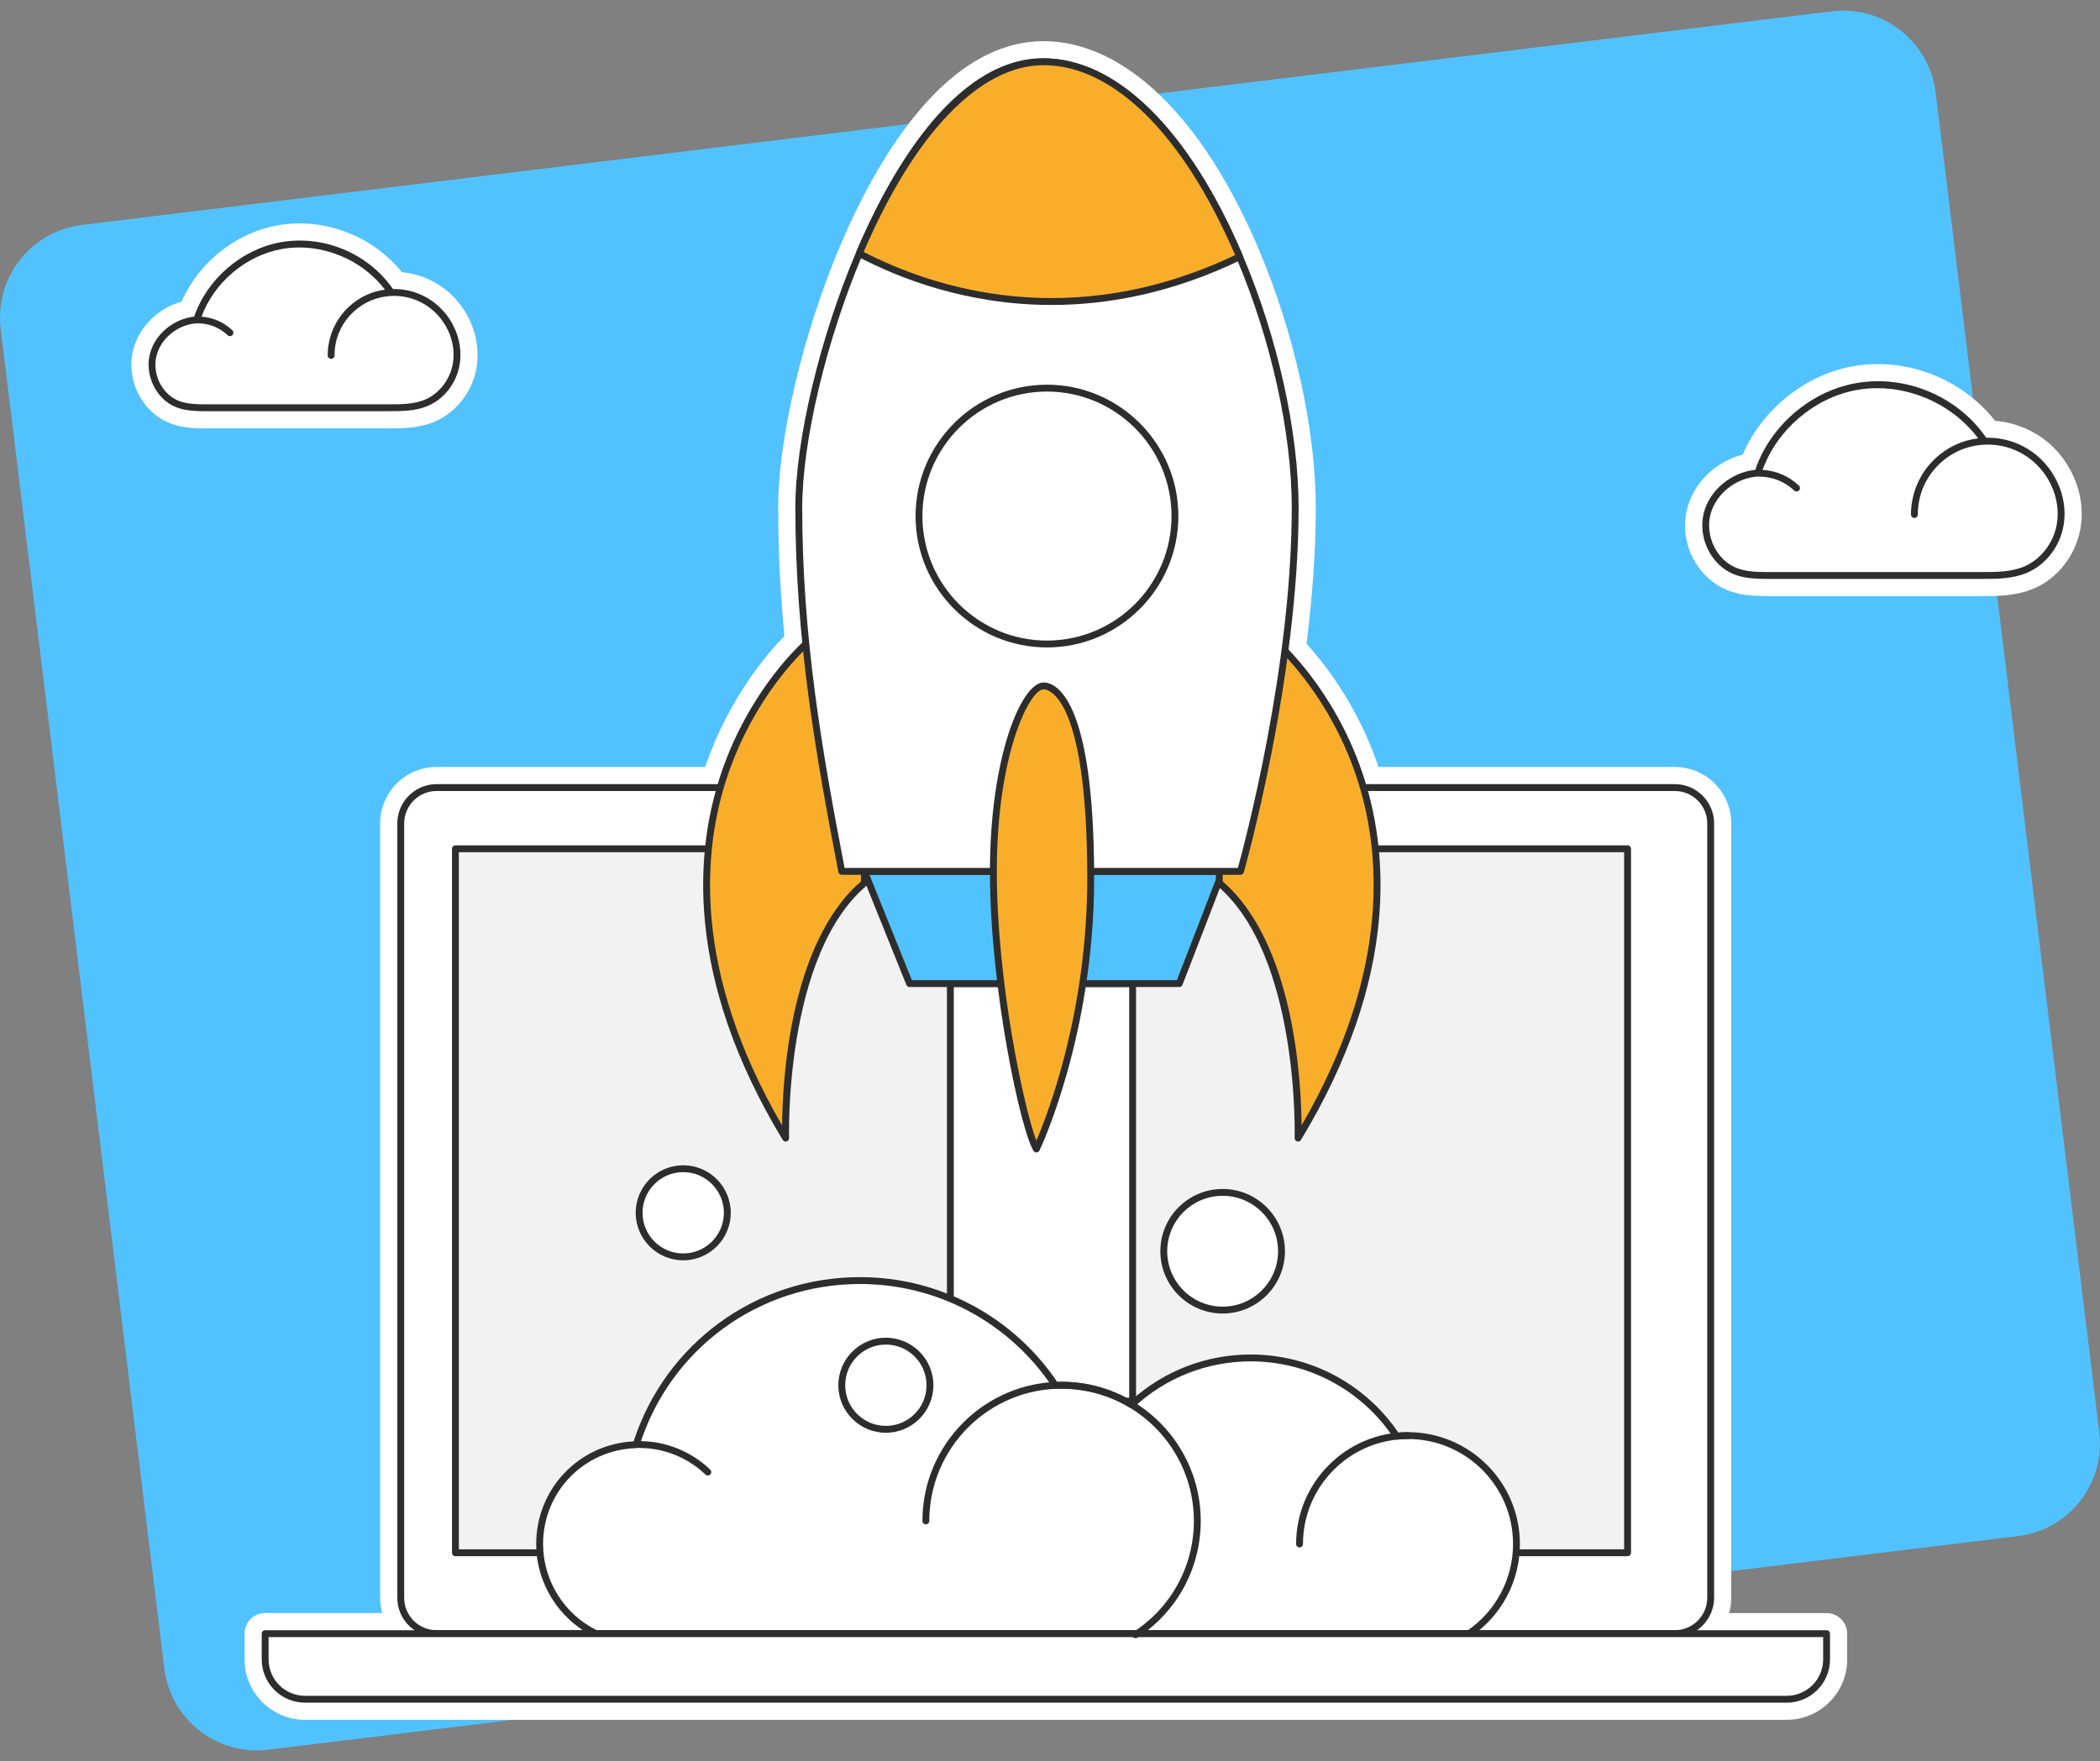 <?xml version="1.0" encoding="UTF-8"?>
<svg xmlns="http://www.w3.org/2000/svg" version="1.1" viewBox="0 0 611.937 513.29">
  <rect x="0" y="0" width="611.937" height="513.29" fill="#808080" stroke="none"/>
  <!-- Generator: Adobe Illustrator 28.6.0, SVG Export Plug-In . SVG Version: 1.2.0 Build 709)  -->
  <g>
    <g id="Capa_26">
      <path d="M588.054,447.732l-140.14,17.11-4.97.61-.99.12-.99.12-46.03,5.62-6.16.75-1,.13-1.04.12-84.86,10.36-1.01.13-1,.12-.38.04-1.11.14-1.12.14-90.17,11.01-1.01.12-1.01.13-5.03.61-3.09.38-1.04.12-1.03.13-6.14.75-110.58,13.5c-14.9,1.82-28.45-8.78-30.27-23.68L.204,95.832c-1.82-14.9,8.79-28.45,23.68-30.27l190.58-23.27,5.98-.73,29.06-3.55.99-.12,5.89-.73h.02l6.97-.85h.03l21.35-2.61,13.85-1.69,6.04-.74c.01.01.02,0,.02,0l4.48-.55,5.48-.67.75-.09,5.66-.69.06-.01,1.07-.13,1.06-.13,9.63-1.17,38.3-4.68,5.28-.64L533.784,3.292c14.9-1.82,28.45,8.79,30.27,23.69l47.68,390.48c1.82,14.9-8.78,28.45-23.68,30.27Z" fill="#52c2fe"/>
      <g>
        <g>
          <path d="M532.262,470.173h-28.389c.404-1.433.615-2.929.615-4.452v-225.711c0-9.071-7.38-16.451-16.452-16.451h-86.339c-.002-.008-.005-.016-.008-.024-5.925-17.384-15.101-29.436-20.968-35.884,1.788-14.325,2.693-27.659,2.693-39.665,0-22.706-6.234-50.927-16.677-75.489-16.341-38.446-39.18-60.496-62.662-60.496-6.386,0-12.725,1.752-18.84,5.208-2.34,1.321-4.684,2.916-6.968,4.738-1.432,1.144-2.873,2.402-4.284,3.743-1.288,1.225-2.598,2.566-3.897,3.991l-.379.422c-4.582,5.092-9.051,11.277-13.275,18.375l-.214.366c-1.652,2.794-3.287,5.76-4.858,8.813-.481.935-.952,1.863-1.407,2.782l-.388.795c-.387.793-.764,1.578-1.133,2.357-.452.957-.889,1.899-1.31,2.827-.204.448-.407.894-.602,1.332-.583,1.306-1.138,2.579-1.652,3.796-10.831,25.523-18.107,56.24-18.107,76.439,0,12.203.595,24.47,1.818,37.424-4.838,4.924-16.233,18.019-23.085,38.126-.002.008-.005.016-.008.023h-78.257c-9.071,0-16.452,7.38-16.452,16.451v225.711c0,1.523.211,3.021.615,4.452h-34.124c-3.309,0-6,2.691-6,6v7.504c0,9.712,7.901,17.613,17.613,17.613h431.768c9.712,0,17.613-7.901,17.613-17.613v-7.504c0-3.309-2.691-6-6-6Z" fill="#fff"/>
          <path d="M126.65,122.903c6.275-2.675,10.945-8.661,12.185-15.621,1.671-9.377-3.032-19.47-11.442-24.547-.411-.248-.832-.482-1.294-.725l-.283-.145c-.335-.171-.675-.332-1.131-.538l-.253-.112c-.432-.185-.871-.36-1.389-.546l-.354-.122c-.314-.106-.629-.208-.928-.295-.186-.056-.373-.109-.597-.171-.303-.08-.609-.155-.853-.21l-.093-.021c-.168-.041-.335-.08-.468-.106-.435-.091-.874-.165-1.337-.234-.17-.025-.342-.047-.532-.07l-.125-.015c-.212-.025-.426-.048-.655-.069-8.558-10.673-22.836-16.111-36.337-13.641-12.237,2.245-22.881,10.825-27.846,22.21-6.774,1.881-12.343,7.274-14.067,13.943-2.236,8.651,2.332,18.039,10.398,21.372,2.269.939,4.693,1.419,7.86,1.56,1.145.051,2.256.051,3.237.051h53.086c3.854,0,8.652,0,13.219-1.946Z" fill="#fff"/>
          <path d="M593.374,126.517c-.464-.281-.941-.546-1.483-.83l-.303-.154c-.388-.198-.783-.385-1.148-.548l-.403-.183c-.483-.209-.975-.402-1.475-.584l-.478-.163c-.351-.12-.705-.234-1.068-.342-.21-.062-.421-.122-.658-.186-.334-.089-.671-.172-.983-.243l-.082-.019c-.183-.045-.366-.088-.535-.122-.488-.101-.981-.185-1.487-.26-.211-.031-.423-.058-.62-.08l-.089-.011c-.252-.031-.505-.059-.772-.084l-.422-.038c-9.716-12.374-26.124-18.713-41.652-15.868-13.877,2.546-26.351,12.718-31.9,25.735-7.773,1.974-14.196,8.066-16.16,15.666-2.484,9.612,2.583,20.041,11.536,23.741,2.537,1.048,5.259,1.586,8.825,1.742,1.246.055,2.425.06,3.727.06l61.862-.001c4.401,0,9.879,0,15.014-2.188,7.01-2.987,12.226-9.68,13.612-17.465,1.876-10.53-3.411-21.869-12.857-27.575Z" fill="#fff"/>
        </g>
        <g>
          <g>
            <rect x="116.778" y="229.559" width="381.71" height="246.614" rx="10.452" ry="10.452" fill="#fff"/>
            <path d="M488.036,477.173H127.229c-6.314,0-11.452-5.138-11.452-11.452v-225.711c0-6.314,5.137-11.451,11.452-11.451h360.807c6.314,0,11.452,5.137,11.452,11.451v225.711c0,6.314-5.137,11.452-11.452,11.452ZM127.229,230.559c-5.211,0-9.452,4.24-9.452,9.451v225.711c0,5.212,4.24,9.452,9.452,9.452h360.807c5.212,0,9.452-4.24,9.452-9.452v-225.711c0-5.211-4.24-9.451-9.452-9.451H127.229Z" fill="#2d2d2d"/>
          </g>
          <g>
            <rect x="132.709" y="247.401" width="341.564" height="205.193" fill="#f2f2f2"/>
            <path d="M474.273,453.595H132.709c-.552,0-1-.447-1-1v-205.193c0-.553.448-1,1-1h341.564c.552,0,1,.447,1,1v205.193c0,.553-.448,1-1,1ZM133.709,451.595h339.564v-203.193H133.709v203.193Z" fill="#2d2d2d"/>
          </g>
          <g>
            <rect x="276.939" y="286.698" width="53.104" height="121.697" fill="#fff"/>
            <path d="M330.043,409.395h-53.104c-.552,0-1-.447-1-1v-121.696c0-.553.448-1,1-1h53.104c.552,0,1,.447,1,1v121.696c0,.553-.448,1-1,1ZM277.939,407.395h51.104v-119.696h-51.104v119.696Z" fill="#2d2d2d"/>
          </g>
          <g>
            <path d="M441.898,450.05c0,10.864-5.482,20.446-13.829,26.125h-254.407c-9.713-4.675-16.413-14.618-16.413-26.125,0-15.738,12.528-28.496,28.134-28.957,8.725-27.722,34.62-47.839,65.223-47.839,23.755,0,44.695,12.149,56.943,30.553.593-.016,1.185-.049,1.794-.049,7.474,0,14.453,2.074,20.413,5.679,9.104-8.461,21.302-13.63,34.702-13.63,17.763,0,33.385,9.054,42.522,22.816,1.087-.115,2.19-.181,3.309-.181,17.45,0,31.608,14.158,31.608,31.608Z" fill="#fff"/>
            <path d="M428.069,477.175h-254.407c-.15,0-.298-.034-.434-.099-10.315-4.965-16.979-15.573-16.979-27.026,0-16.079,12.415-29.092,28.395-29.928,9.332-28.663,35.752-47.868,65.962-47.868,23.074,0,44.512,11.404,57.464,30.535l.028-.001c.411-.015.824-.03,1.246-.03,7.144,0,14.14,1.879,20.285,5.441,9.568-8.643,21.907-13.393,34.831-13.393,17.276,0,33.312,8.497,43.019,22.764.969-.086,1.895-.128,2.812-.128,17.98,0,32.608,14.628,32.608,32.607,0,10.799-5.333,20.874-14.266,26.952-.166.112-.362.173-.562.173ZM173.893,475.175h253.866c8.233-5.723,13.139-15.091,13.139-25.125,0-16.877-13.73-30.607-30.608-30.607-1.035,0-2.083.058-3.205.175-.376.04-.731-.131-.938-.441-9.299-14.007-24.884-22.369-41.688-22.369-12.667,0-24.75,4.746-34.022,13.363-.327.304-.816.352-1.198.123-5.985-3.621-12.865-5.535-19.895-5.535-.396,0-.785.015-1.171.029l-.596.021c-.346-.019-.67-.159-.86-.446-12.545-18.852-33.522-30.107-56.11-30.107-29.567,0-55.395,18.943-64.269,47.139-.128.406-.499.688-.925.7-15.231.449-27.163,12.729-27.163,27.957,0,10.614,6.133,20.45,15.643,25.125Z" fill="#2d2d2d"/>
          </g>
          <g>
            <path d="M77.269,476.173h454.994v7.505c0,6.409-5.204,11.613-11.613,11.613H88.881c-6.409,0-11.613-5.204-11.613-11.613v-7.505h0Z" fill="#fff"/>
            <path d="M520.649,496.29H88.881c-6.955,0-12.613-5.658-12.613-12.613v-7.504c0-.553.448-1,1-1h454.994c.552,0,1,.447,1,1v7.504c0,6.955-5.658,12.613-12.613,12.613ZM78.268,477.173v6.504c0,5.853,4.761,10.613,10.613,10.613h431.768c5.852,0,10.613-4.761,10.613-10.613v-6.504H78.268Z" fill="#2d2d2d"/>
          </g>
          <path d="M206.258,430.072c-.248,0-.497-.092-.69-.276-5.231-4.995-12.095-7.745-19.33-7.745-.552,0-1-.447-1-1s.448-1,1-1c7.752,0,15.106,2.947,20.71,8.298.399.382.414,1.015.033,1.414-.196.206-.46.31-.723.31Z" fill="#2d2d2d"/>
          <path d="M378.686,451.046c-.552,0-1-.447-1-1,0-17.977,14.626-32.602,32.602-32.602.552,0,1,.447,1,1s-.448,1-1,1c-16.875,0-30.602,13.729-30.602,30.602,0,.553-.448,1-1,1Z" fill="#2d2d2d"/>
          <path d="M330.89,477.486c-.327,0-.647-.16-.839-.454-.301-.463-.17-1.083.293-1.384,10.99-7.152,17.551-19.239,17.551-32.334,0-21.256-17.293-38.549-38.549-38.549s-38.549,17.293-38.549,38.549c0,.553-.448,1-1,1s-1-.447-1-1c0-22.358,18.19-40.549,40.549-40.549s40.549,18.19,40.549,40.549c0,13.773-6.901,26.487-18.46,34.01-.169.109-.357.162-.544.162Z" fill="#2d2d2d"/>
          <g>
            <circle cx="199.089" cy="353.503" r="12.851" fill="#fff"/>
            <path d="M199.089,367.354c-7.638,0-13.851-6.213-13.851-13.851s6.213-13.852,13.851-13.852,13.851,6.214,13.851,13.852-6.213,13.851-13.851,13.851ZM199.089,341.651c-6.535,0-11.851,5.316-11.851,11.852s5.316,11.851,11.851,11.851,11.851-5.316,11.851-11.851-5.316-11.852-11.851-11.852Z" fill="#2d2d2d"/>
          </g>
          <path d="M258.14,417.617c-7.638,0-13.851-6.214-13.851-13.852s6.213-13.852,13.851-13.852,13.851,6.214,13.851,13.852-6.213,13.852-13.851,13.852ZM258.14,391.914c-6.535,0-11.851,5.316-11.851,11.852s5.316,11.852,11.851,11.852,11.851-5.316,11.851-11.852-5.316-11.852-11.851-11.852Z" fill="#2d2d2d"/>
          <g>
            <circle cx="356.276" cy="364.708" r="17.153" fill="#fff"/>
            <path d="M356.276,382.861c-10.009,0-18.152-8.144-18.152-18.152s8.143-18.153,18.152-18.153,18.153,8.144,18.153,18.153-8.144,18.152-18.153,18.152ZM356.276,348.555c-8.906,0-16.152,7.246-16.152,16.153s7.246,16.152,16.152,16.152,16.153-7.246,16.153-16.152-7.246-16.153-16.153-16.153Z" fill="#2d2d2d"/>
          </g>
          <g>
            <polygon points="343.637 286.698 265.044 286.698 251.874 253.986 356.276 253.986 343.637 286.698" fill="#52c2fe"/>
            <path d="M343.637,287.698h-78.593c-.408,0-.775-.248-.928-.627l-13.17-32.712c-.124-.308-.087-.657.099-.933s.497-.44.829-.44h104.402c.33,0,.638.162.825.435.186.272.227.618.108.926l-12.639,32.712c-.149.386-.519.64-.933.64ZM265.719,285.698h77.232l11.866-30.712h-101.463l12.365,30.712Z" fill="#2d2d2d"/>
          </g>
          <g>
            <path d="M228.933,331.73s-1.699-53.529,22.941-74.345v-69.672h-17.038s-61.131,52.679-5.903,144.018Z" fill="#f9ae2b"/>
            <path d="M228.933,332.731c-.343,0-.671-.178-.856-.482-28.728-47.513-25.564-84.467-17.85-107.101,8.37-24.561,23.801-38.059,23.956-38.192.182-.156.413-.242.653-.242h17.038c.552,0,1,.447,1,1v69.672c0,.294-.13.574-.354.764-23.984,20.263-22.604,73.019-22.587,73.551.014.454-.28.861-.716.99-.094.027-.19.041-.284.041ZM235.219,188.713c-2.074,1.901-15.559,14.878-23.132,37.178-7.373,21.709-10.456,56.874,15.817,102.142.099-12.572,2.092-53.035,22.97-71.108v-68.211h-15.655Z" fill="#2d2d2d"/>
          </g>
          <g>
            <path d="M378.251,331.73s1.699-53.529-22.941-74.345v-69.672h17.038s61.131,52.679,5.903,144.018Z" fill="#f9ae2b"/>
            <path d="M378.251,332.731c-.094,0-.19-.014-.284-.041-.436-.129-.73-.536-.716-.99.017-.531,1.398-53.288-22.586-73.551-.225-.19-.354-.47-.354-.764v-69.672c0-.553.448-1,1-1h17.038c.24,0,.471.086.653.242.155.134,15.585,13.632,23.956,38.192,7.713,22.634,10.878,59.588-17.85,107.101-.185.305-.513.482-.856.482ZM356.31,256.924c20.877,18.073,22.87,58.536,22.969,71.108,26.273-45.269,23.19-80.433,15.817-102.142-7.573-22.3-21.058-35.276-23.132-37.178h-15.655v68.211Z" fill="#2d2d2d"/>
          </g>
          <g>
            <path d="M377.415,147.985c0,50.342-15.935,106-15.935,106h-116.19c-5.943-30.686-12.527-66.491-12.527-106,0-18.405,6.503-47.872,17.631-74.096,12.742-30.076,31.591-55.889,53.683-55.889,23.426,0,43.839,25.549,57.14,56.844,10.19,23.969,16.199,51.312,16.199,73.141Z" fill="#fff"/>
            <path d="M361.48,254.986h-116.19c-.479,0-.891-.34-.982-.81-6.611-34.14-12.545-67.95-12.545-106.19,0-19.59,7.117-49.524,17.71-74.487,8.939-21.1,27.919-56.498,54.603-56.498,21.379,0,42.542,20.94,58.06,57.452,10.193,23.976,16.278,51.464,16.278,73.533,0,49.904-15.814,105.718-15.974,106.275-.123.429-.515.725-.961.725ZM246.115,252.986h114.606c1.85-6.704,15.694-58.462,15.694-105,0-21.814-6.026-49.011-16.119-72.75-15.19-35.738-35.681-56.235-56.22-56.235-18.648,0-37.879,20.148-52.762,55.278-10.498,24.74-17.552,54.36-17.552,73.707,0,37.761,5.824,71.234,12.352,105Z" fill="#2d2d2d"/>
          </g>
          <g>
            <circle cx="305.084" cy="150.422" r="37.291" fill="#fff"/>
            <path d="M305.084,188.713c-21.114,0-38.291-17.178-38.291-38.291s17.177-38.292,38.291-38.292,38.291,17.178,38.291,38.292-17.178,38.291-38.291,38.291ZM305.084,114.13c-20.011,0-36.291,16.28-36.291,36.292s16.28,36.291,36.291,36.291,36.291-16.28,36.291-36.291-16.28-36.292-36.291-36.292Z" fill="#2d2d2d"/>
          </g>
          <g>
            <path d="M302.004,334.917s15.825-32.712,15.825-78.912-8.709-56.078-13.754-56.078-14.604,19.542-14.604,54.06,9.134,75.407,12.533,80.93Z" fill="#f9ae2b"/>
            <path d="M302.004,335.916c-.346,0-.669-.18-.852-.476-3.677-5.976-12.681-46.941-12.681-81.454,0-33.61,9.241-55.06,15.604-55.06,3.461,0,14.754,4.116,14.754,57.077,0,45.898-15.766,79.019-15.925,79.348s-.485.545-.85.564c-.017.001-.034.001-.05.001ZM304.075,200.927c-3.948,0-13.604,18.594-13.604,53.06,0,32.358,7.905,68.93,11.521,78.501,3.327-7.76,14.836-37.435,14.836-76.483,0-53.531-11.449-55.077-12.754-55.077Z" fill="#2d2d2d"/>
          </g>
          <g>
            <path d="M361.216,74.844c-49.551,23.936-90.838,9.565-110.823-.955,12.742-30.076,31.591-55.889,53.683-55.889,23.426,0,43.839,25.549,57.14,56.844Z" fill="#f9ae2b"/>
            <path d="M306.447,88.888c-24.596,0-44.355-7.711-56.52-14.114-.46-.242-.658-.796-.455-1.274,8.94-21.101,27.92-56.499,54.604-56.499,21.379,0,42.542,20.94,58.06,57.452.208.491-.005,1.06-.485,1.292-20.019,9.67-38.701,13.144-55.205,13.144ZM251.676,73.43c20.155,10.409,60.222,23.738,108.244.926-15.151-35.193-35.474-55.355-55.844-55.355-18.498,0-37.568,19.822-52.4,54.43Z" fill="#2d2d2d"/>
          </g>
          <path d="M124.813,87.018c-.328-.197-.664-.384-1-.56l-.266-.137c-.271-.138-.545-.268-.905-.43l-.185-.083c-.341-.146-.688-.284-1.037-.41l-.342-.117c-.247-.084-.496-.164-.745-.237-.151-.045-.302-.089-.46-.132-.238-.064-.478-.122-.713-.175l-.116-.027c-.104-.025-.208-.051-.31-.071-.344-.071-.692-.13-1.044-.183-.134-.019-.268-.036-.403-.053l-.123-.015c-.213-.025-.428-.048-.65-.067-.14-.012-.279-.022-.419-.031-.009-.001-.017-.006-.026-.007-.027-.002-.054.001-.081-.001-.009-.001-.017-.002-.026-.002-.246-.015-.494-.021-.746-.027h-.009l-.13-.005c-.188-.01-.378-.009-.564-.003-7.224-10.445-20.348-15.906-32.848-13.613-11.351,2.083-21.35,10.746-25.086,21.66-6.059.668-11.415,5.127-12.888,10.826-1.598,6.185,1.752,13.139,7.468,15.501,1.708.706,3.611,1.071,6.171,1.185,1.035.046,2.087.046,3.015.046h53.086c3.577,0,7.631,0,11.258-1.546,4.741-2.021,8.275-6.58,9.223-11.898,1.316-7.386-2.425-15.357-9.099-19.387ZM131.943,106.053c-.818,4.592-3.973,8.678-8.038,10.41-3.252,1.386-7.089,1.386-10.474,1.386h-53.086c-.971,0-1.951-.001-2.926-.044-2.318-.102-4.013-.422-5.496-1.034-4.829-1.997-7.653-7.897-6.295-13.153,1.317-5.097,6.262-9.045,11.757-9.389.03-.002.057-.014.086-.019.083.022.163.051.252.051,3.217,0,6.27,1.223,8.596,3.444.193.185.442.276.69.276.264,0,.527-.103.723-.31.381-.399.367-1.032-.033-1.414-2.459-2.348-5.621-3.721-8.986-3.95,3.672-9.948,12.874-17.794,23.312-19.71,1.712-.315,3.448-.467,5.185-.467,9.578,0,19.164,4.64,24.957,12.294-3.951.536-7.61,2.269-10.583,5.062-3.877,3.643-6.102,8.782-6.102,14.102,0,.553.448,1,1,1s1-.447,1-1c0-4.839,1.943-9.33,5.471-12.645,3.077-2.891,6.981-4.517,11.152-4.685l.064-.002c.564-.021,1.133-.013,1.706.02.157.009.313.022.463.035.196.018.392.038.583.06l.472.06c.314.047.626.1.938.164l.379.088c.215.049.43.1.637.156l.415.118c.224.066.445.137.666.213l.309.104c.314.113.625.237.924.365l.149.067c.002.001.093.042.095.043.249.112.495.229.819.393l.157.081c.305.159.606.326.899.504,5.981,3.61,9.337,10.733,8.163,17.322Z" fill="#2d2d2d"/>
          <path d="M590.785,130.794c-.379-.23-.768-.444-1.162-.651l-.305-.155c-.312-.159-.63-.31-.954-.454l-.306-.14c-.395-.17-.795-.328-1.204-.477l-.394-.133c-.285-.098-.572-.19-.861-.276-.175-.052-.352-.102-.531-.15-.274-.073-.552-.142-.826-.204l-.147-.034c-.115-.028-.23-.056-.345-.079-.398-.082-.801-.15-1.208-.211-.159-.023-.319-.043-.48-.061l-.123-.015c-.248-.031-.498-.057-.753-.079-.162-.014-.323-.025-.484-.036-.011-.001-.021-.008-.032-.009-.469-.029-.935-.039-1.4-.04-.163-.002-.327-.005-.487-.001-8.37-12.166-23.628-18.531-38.164-15.868-13.205,2.423-24.832,12.52-29.141,25.23-7.037.731-13.273,5.894-14.981,12.504-1.843,7.131,2.018,15.146,8.605,17.869,1.975.816,4.176,1.238,7.136,1.368,1.149.051,2.268.055,3.506.055l61.862-.001c4.152,0,8.858,0,13.054-1.788,5.475-2.333,9.556-7.599,10.649-13.742,1.522-8.541-2.806-17.761-10.524-22.421ZM599.34,152.863c-.962,5.404-4.677,10.214-9.465,12.254-3.82,1.628-8.31,1.628-12.27,1.628l-61.862.001c-1.214,0-2.31-.004-3.418-.053-2.717-.119-4.71-.495-6.46-1.218-5.701-2.356-9.035-9.319-7.432-15.521,1.552-6.007,7.377-10.66,13.851-11.065.036-.002.069-.017.104-.023.096.031.194.061.301.061,3.792,0,7.39,1.441,10.131,4.06.193.185.442.276.69.276.264,0,.527-.103.723-.31.381-.399.367-1.032-.033-1.414-2.891-2.76-6.623-4.351-10.589-4.568,4.245-11.747,15.075-21.029,27.367-23.285,2.006-.368,4.037-.546,6.071-.546,11.306,0,22.617,5.526,29.379,14.621-4.671.577-9.008,2.595-12.515,5.888-4.486,4.215-7.059,10.16-7.059,16.312,0,.553.448,1,1,1s1-.447,1-1c0-5.685,2.283-10.96,6.428-14.854,3.62-3.401,8.221-5.311,13.125-5.505l.031-.001c.666-.025,1.339-.016,2.015.023.187.011.373.026.556.042.229.021.457.044.685.072l.13.016c.142.017.284.033.423.054.37.055.736.117,1.099.191l.446.104c.254.058.506.118.753.185.162.044.323.09.483.138.264.078.525.163.784.251l.36.122c.369.134.734.278,1.09.432l.283.128c.292.132.582.269.871.415l.274.141c.358.188.712.383,1.057.592,7.026,4.242,10.969,12.613,9.59,20.357Z" fill="#2d2d2d"/>
        </g>
      </g>
    </g>
  </g>
</svg>